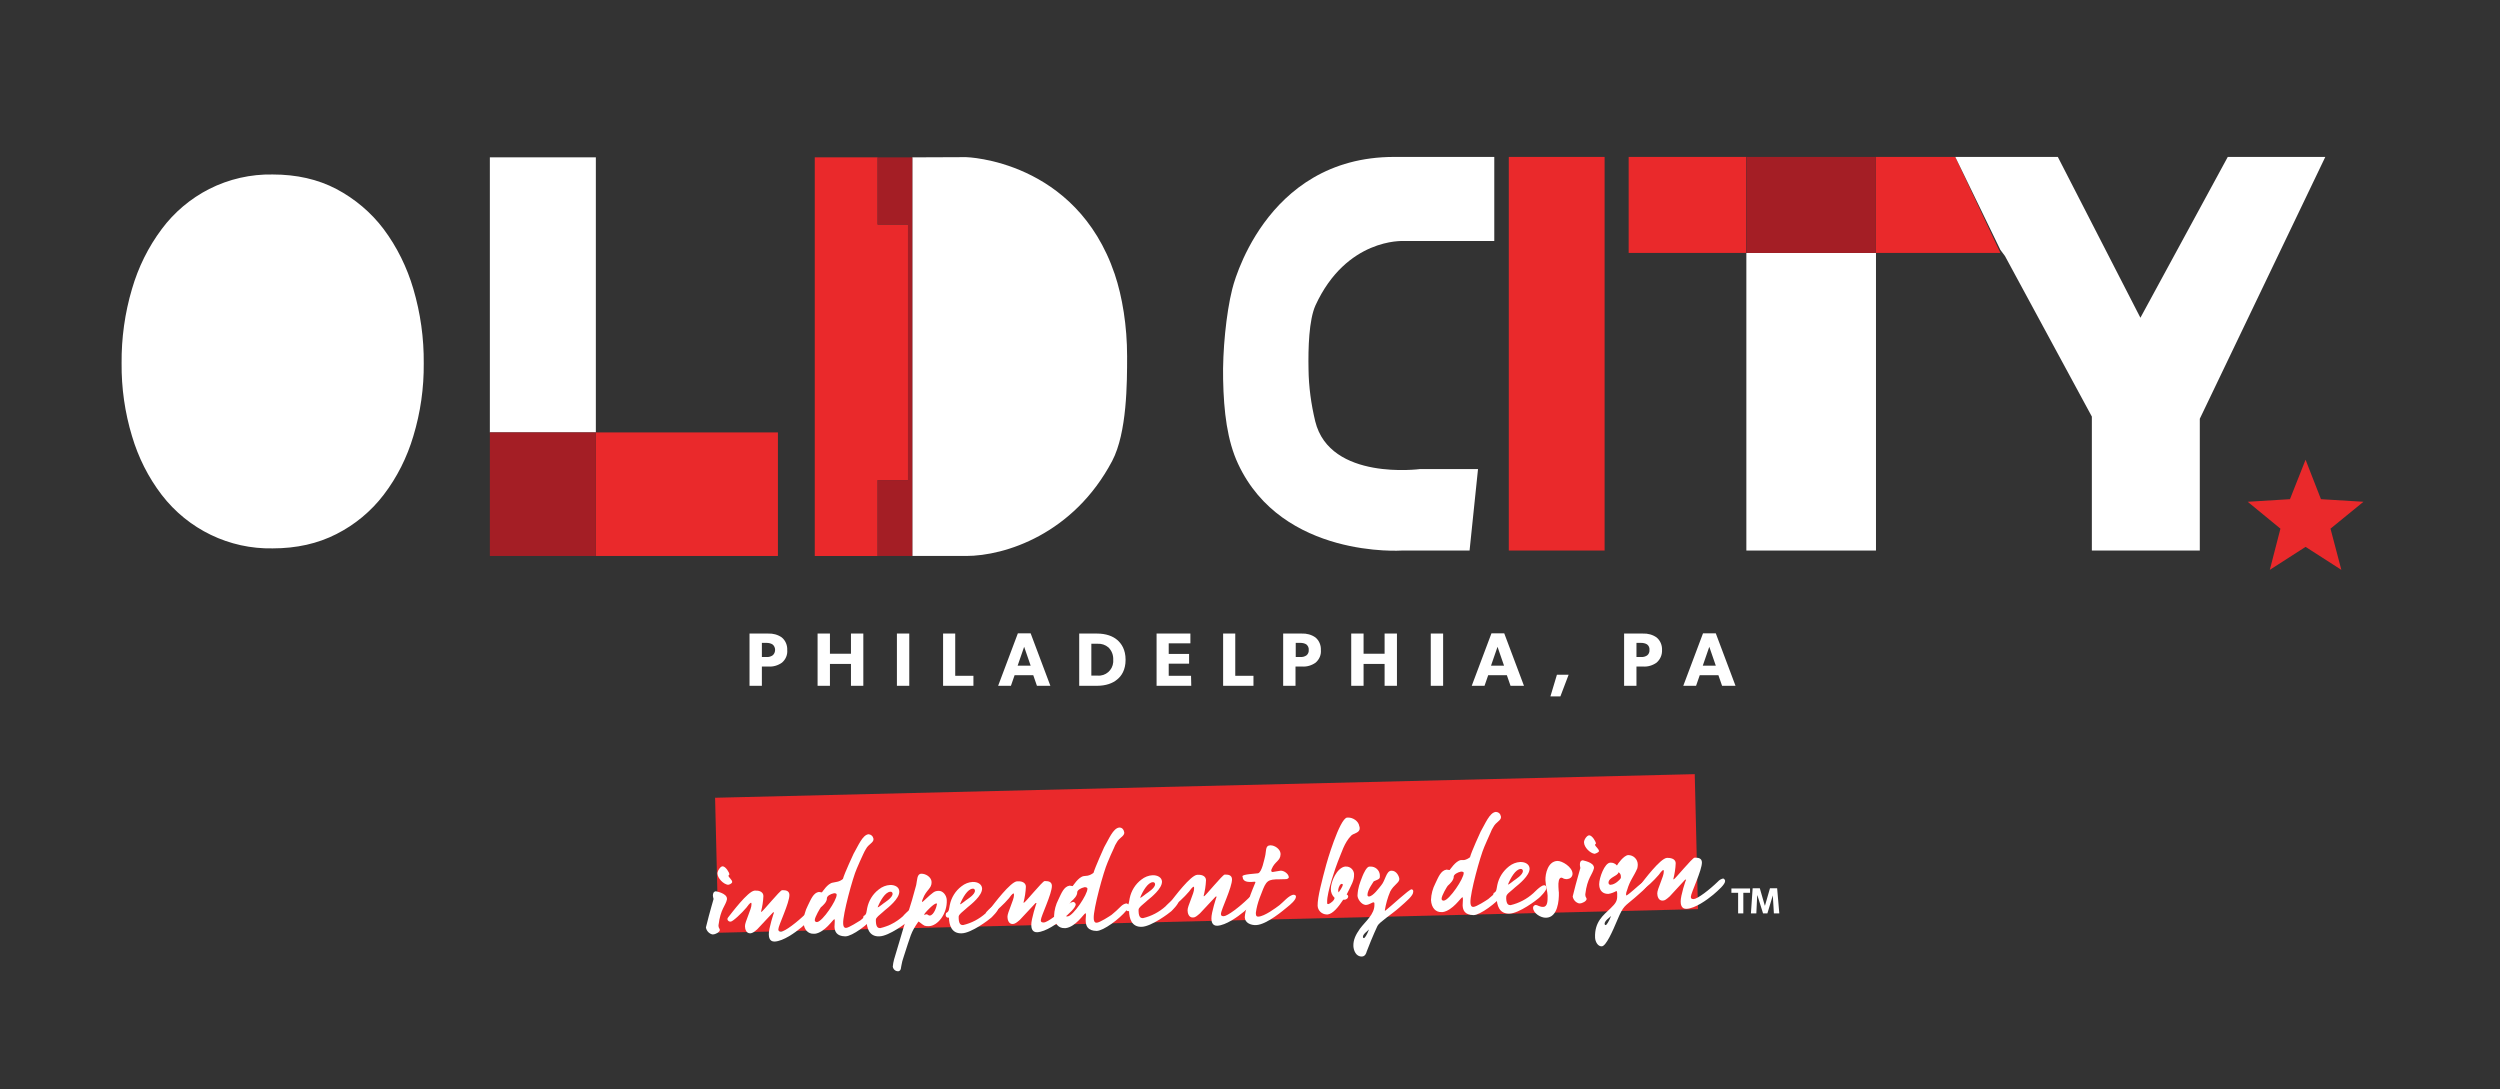 <svg version="1.1" id="Layer_1" xmlns="http://www.w3.org/2000/svg" x="0" y="0" viewBox="0 0 1153.4 502.6" xml:space="preserve"><rect x="0" y="0" width="1153.4" height="502.6" fill="#333333" stroke="none"/><style>.st0{fill:#fff}.st1{fill:#ea292b}.st2{fill:#a41e25}</style><path class="st0" d="M177 228.3c6.2-8.1 10.8-17.3 13.7-27.1 3.3-10.9 4.9-22.2 4.8-33.6.1-11.6-1.5-23.1-4.8-34.3-2.9-9.9-7.5-19.3-13.7-27.6-5.8-7.7-13.3-14-21.8-18.5-8.6-4.5-18.4-6.7-29.4-6.7-10.1-.2-20.2 2.1-29.3 6.7-8.6 4.4-16.1 10.7-21.9 18.5-6.2 8.3-10.8 17.6-13.7 27.6-3.3 11.1-4.9 22.7-4.8 34.3-.1 11.4 1.5 22.7 4.8 33.6 2.9 9.8 7.5 19 13.7 27.1 12.2 15.9 31.2 25.1 51.2 24.7 11 0 20.8-2.2 29.4-6.6 8.5-4.3 16-10.5 21.8-18.1zm95.2-28.8h2.7V72.6H226v126.9zM420.9 72.6v183.9h24.8c18 0 49.6-10.1 67.4-43.8 6.9-13.1 6.9-36.2 6.9-48.4 0-13.9-2.2-27.4-5.7-37.8-17.9-52.8-68.6-54-68.6-54l-24.8.1z"/><path class="st1" d="M418.9 221.5V103.6h-14v-31h-29v183.9h29v-35z"/><path class="st2" d="M420.9 113.8V72.6h-16v31h14v117.9h-14v35h16V113.8z"/><path class="st1" d="M358.9 256.5v-57h-84v57z"/><path class="st2" d="M226 199.5v57h48.9v-57h-2.7z"/><path class="st0" d="M805.7 116.7h59.8V254h-59.8z"/><path class="st1" d="M751.4 72.4h54.2v44.3h-54.2zm150.7 0h-36.7v44.3h57.5z"/><path class="st2" d="M824.4 72.4h-18.7v44.3h59.7V72.4z"/><path class="st0" d="M1014.9 193.2l57.9-120.8h-45l-40.3 74.2-38.1-74.2h-47.3l20.8 42.9 2.1 2.8 40.1 74.1V254h49.8zM678 254l3.9-37.6h-26.7s-41.6 5.6-48.4-22c-1.9-7.9-3-15.9-3.1-24-.2-9.9.2-22.8 3.2-29.5 14.3-31.1 40.4-29.7 40.4-29.7h42.1V72.4h-46.2c-60.5 0-74.7 61-74.7 61-2.8 11.2-4.5 28.6-4.2 41.7.3 14.9 1.9 28.2 6.9 38.9 20.4 43.8 75.6 40 75.6 40H678z"/><path class="st1" d="M1075.2 243.9l15.2-12.4-19.6-1.2-7.1-18.2-7.2 18.2-19.5 1.2 15.1 12.4-4.9 19 16.5-10.6 16.5 10.6zM740.3 72.4h-44.2V254h44.2V116.5z"/><path class="st0" d="M360.8 305.7c-1.8 1.3-4.1 2-6.3 1.8h-3v8.9h-5.7v-24.1h8.6c2.2-.1 4.5.5 6.3 1.8 1.7 1.4 2.6 3.6 2.5 5.8.2 2.2-.7 4.3-2.4 5.8zm-4.4-8.4c-.8-.5-1.8-.7-2.7-.7h-2.2v6.5h2.2c1 .1 1.9-.2 2.7-.7.8-.6 1.2-1.6 1.2-2.6 0-.9-.4-1.9-1.2-2.5zm41.9 19.1h-5.7v-10.1h-9.7v10.1h-5.7v-24.1h5.7v9.3h9.7v-9.3h5.7v24.1zm21.2 0h-5.7v-24.1h5.7v24.1zm29.6 0h-14v-24.1h5.6v19.5h8.4v4.6zm35.5 0h-6.2l-1.7-4.9h-8.6l-1.7 4.9h-5.9l9.1-24.2h5.9l9.1 24.2zm-9.1-9.3l-3-8.7-3 8.7h6zm39.9 6.4c-2 1.7-5.1 2.9-9.3 2.9h-8.2v-24.1h8.2c4.2 0 7.3 1.2 9.3 2.9 2 1.7 3.9 4.5 3.9 9.2s-1.9 7.5-3.9 9.1zm-4-14.8c-1.4-1.2-3.2-1.8-5-1.7h-2.9v14.7h2.9c3.7.3 6.9-2.5 7.2-6.2v-1.1c.1-2.2-.7-4.2-2.2-5.7zm38.2 17.7h-16v-24.1h15.6v4.5h-10v4.9h9.4v4.5h-9.4v5.6h10.3l.1 4.6zm28.7 0h-14v-24.1h5.6v19.5h8.4v4.6zm28.7-10.7c-1.8 1.3-4.1 2-6.3 1.8h-3v8.9H592v-24.1h8.6c2.2-.1 4.5.5 6.3 1.8 1.7 1.4 2.6 3.6 2.5 5.8.2 2.2-.7 4.3-2.4 5.8zm-4.3-8.4c-.8-.5-1.8-.7-2.7-.7h-2.2v6.5h2.2c1 .1 1.9-.2 2.7-.7.8-.6 1.2-1.6 1.1-2.6.1-1-.4-1.9-1.1-2.5zm41.8 19.1h-5.7v-10.1h-9.7v10.1h-5.7v-24.1h5.7v9.3h9.7v-9.3h5.7v24.1zm21.3 0h-5.7v-24.1h5.7v24.1zm37.3 0h-6.2l-1.7-4.9h-8.6l-1.7 4.9H679l9.1-24.2h5.9l9.1 24.2zm-9.2-9.3l-3-8.7-3 8.7h6zm29.8 4.2l-3.8 10h-4.6l3-10h5.4zm40.6-5.6c-1.8 1.3-4.1 2-6.3 1.8h-3v8.9h-5.7v-24.1h8.7c2.2-.1 4.5.5 6.3 1.8 1.7 1.4 2.6 3.6 2.5 5.8.1 2.2-.8 4.3-2.5 5.8zm-4.4-8.4c-.8-.5-1.8-.7-2.7-.7H755v6.5h2.2c1 .1 1.9-.2 2.7-.7.8-.6 1.2-1.6 1.1-2.6.1-.9-.3-1.9-1.1-2.5zm40.8 19.1h-6.2l-1.7-4.9h-8.6l-1.7 4.9h-5.9l9.1-24.2h5.9l9.1 24.2zm-9.1-9.3l-3-8.7-3 8.7h6z"/><path transform="rotate(-1.38 556.607 393.727) scale(1)" class="st1" d="M330.6 362.6h452.1v62.3H330.6z"/><path class="st0" d="M331.5 426.8v.4c0 .9.6 1.3.6 1.8v.1c-.1 1-2 2-3.2 2h-.3c-1.5-.4-2.6-1.6-2.9-3.1v-.2c1.8-7.4 3.5-12.8 3.5-13v-.1c-.2-.5-.2-1-.3-1.5 0-1 .3-1.9 1.4-2h-.1s5.1.8 5.2 3.4c0 .1-.1.2 0 .3-.6 3-3 4.4-3.9 11.9zm4.4-18.6h-.1c-2-.3-4.7-2.9-4.8-5.2 0-1.3 1.4-3.3 2.3-3.3h.2c1.3.1 3 2.8 3 3.7v.1c-.1.2-.4.3-.4.5v.1c0 .6 1.7 1.8 1.7 2.8v.1c-.2.7-1.4 1.2-1.9 1.2zm39.3 13.3c.1 1.6-3.2 4.4-5.5 6.4-2.9 2.4-8.3 6.3-12.3 6.5-2.5.1-2.7-2.3-2.7-3.3v-.1c-.1-2.5 2.4-10.3 2.4-9.9 0-.1-.1-.2-.2-.2s-.2 0-.3.1l-7.2 7.7c-1.5 1.3-2.2 1.8-3.2 1.9-2 .1-2.5-2.1-2.5-3.3-.1-1.9 3.1-8 3-10v-.2c0-.2 0-.6-.2-.6-.5 0-1.8 1.7-2.1 2.2-2.1 2.5-6.3 6.5-7.3 6.5-.7.1-1.4-.4-1.5-1.1 0-.3.1-.6.3-.8 1.6-2 9.1-12.1 12.2-12.4h.5c2-.1 3.6.8 3.6 2.5-.1 2.5-.5 4.9-1.1 7.2 0 0 0 .1.2.1.5 0 8.6-10 9.5-10h.5c1.3 0 2.8.3 2.9 2.1.1 3.7-5.1 14.2-5.1 15.9v.2c0 .7.5.9 1.3.9 1.8-.1 7.3-4.3 11.2-8.1.6-.7 1.5-1.2 2.4-1.4.2 0 .4.1.6.2.4.3.6.7.6 1z"/><path class="st0" d="M386.3 406.8c1-.2 1.9-.7 2.6-1.3.6-2.4 4.9-11.6 4.9-11.6 2.2-3.8 4.1-8.6 6.8-9h.2c1 .1 1.9.8 2.1 1.8 0 .1.1.2.1.4.1 1.7-2.3 2.3-3.5 4.6-.5.8-.9 1.6-1.3 2.5-1.2 2.5-1.8 4-2.9 6.5-1.9 4.2-6.5 21.3-6.3 25.3 0 1.1.3 2.1 1.3 2.1 1.3 0 6-3.1 6.7-3.5 1.5-1.2 2.9-2.5 4.2-3.8.6-.7 1.5-1.2 2.4-1.4.6 0 1.1.5 1 1.1-.1.7-.4 1.4-.9 2-3.3 4.2-10.5 9.4-13.6 9.5h-.2c-4-.1-4.8-2.3-4.9-4.4 0-1.3.2-2.5.1-3.1 0-.3 0-.4-.2-.4-.6.1-4.4 6.1-8.9 6.7h-.6c-2.5.1-4.6-1.8-4.7-5.5.1-2.6.8-5.2 2-7.5 1.4-2.8 2.5-5.9 5.1-6.3.3 0 .9.2 1.3.2h.1c.1 0 2.6-4.2 5.1-4.5l2-.4m-1.5 5.3c-1.8.4-3.1 1.2-3.3 2.2.1 1.7-1.5 3.2-2.8 4.3-.2.2-2.8 4.5-2.8 5.9v.1c.1.4.3.8.9.8h.2c2.5-.3 9.1-10.1 9-12.6v-.1c0-.5-.7-.6-1.2-.6z"/><path class="st0" d="M421.6 418.9c.6 0 1.1.5 1.1 1.1v.1c0 1.4-3.1 4.4-3.4 4.7-1 .9-9.1 7.1-13.6 7.2-4.8.2-5.8-4-5.9-7.2v-.1c-.1 0-.2.1-.3.1-.6 0-1.2-.5-1.2-1.1v-.1c0-.3 0-.7.1-1 1.5-.6 1.3-1.9 1.7-3.7.7-3.4 2.6-6.5 5.4-8.6 1.5-1.2 3.3-1.9 5.1-2 2.3-.1 4.3 1 4.3 3 .1 3.3-5.1 7.4-6.7 8.7l-.9.8-.7.6c-2.5 2.1-2.6 2.4-2.5 3.7.1 2.8 1.1 3.1 2 3.1 3.9-.9 7.5-2.8 10.5-5.5 0-.1 3.3-3.8 5-3.8zm-10.8-7.5c-2.4.1-4.7 4.2-5.9 7.2.5-.1.6-.2 1.8-1.1l.9-.7c.8-.6 4.3-2.7 4.2-4.5 0-.5-.4-.9-.9-.9h-.1z"/><path class="st0" d="M428.5 427.3c-.6 0-1.3 0-1.9-.2-1-.4-2.7-2.1-2.9-1.9-3.6 5.2-3.4 6-6.9 16.6-.4 1.1-.7 2.3-.9 3.5-.3.9 0 2.5-1.4 2.8h-.2c-1.2 0-2.2-.9-2.4-2.1v-.1c.1-1.1.3-2.2.6-3.3 1-3.1 4.6-15.7 5.6-18.7 2.1-6.6 3.5-11.3 4.6-15.6.5-2.3.3-5.1 2.3-5.2 2-.1 4.7 1.5 4.8 3.8.1 3.1-2.5 3.6-4 7.7-.2.4-.3.8-.4 1.1v.3c.1.1 0 .1.2.1s3.1-3 4.8-4.2c.7-.6 1.6-.9 2.6-.9 2-.1 3.7 2 3.8 4.2.3 6.4-4.2 12-8.3 12.1zm3.5-10.5c-1.3.1-4.6 3.7-5 4.2-.2.3-.6.7-.6 1 0 .1.1.1.1.1.2 0 .6-.3.8-.3.9 0 1 .7 1.7.6 2-.2 3.2-4.5 3.2-5 .2-.4 0-.6-.2-.6zm27.6.7c.6 0 1.1.5 1.1 1.1v.1c.1 1.4-3.1 4.4-3.4 4.7-1 .9-9.1 7.1-13.6 7.2-4.8.2-5.8-4-5.9-7.2v-.1c-.1 0-.2.1-.3.1-.7 0-1.2-.5-1.2-1.2 0-.3.1-.7.2-1 1.5-.6 1.3-1.9 1.7-3.7.7-3.4 2.6-6.5 5.4-8.6 1.5-1.2 3.3-1.9 5.1-2 2.3-.1 4.3 1 4.4 3 .1 3.3-5.1 7.4-6.7 8.7l-.9.8-.7.6c-2.5 2.1-2.6 2.4-2.5 3.7.1 2.8 1.1 3.1 2 3.1 3.9-.9 7.5-2.8 10.5-5.5-.3-.1 3-3.7 4.8-3.8zm-10.8-7.5c-2.4.1-4.7 4.2-5.9 7.2.5-.1.6-.2 1.8-1.1l.9-.7c.8-.6 4.3-2.7 4.2-4.5 0-.5-.4-.9-.8-.9h-.2z"/><path class="st0" d="M496.3 417.2c0 1.6-3.2 4.4-5.5 6.4-2.9 2.4-8.3 6.3-12.3 6.5-2.5.1-2.7-2.3-2.7-3.3v-.1c-.1-2.5 2.4-10.3 2.4-9.9 0-.1-.1-.2-.2-.2s-.2 0-.3.1l-7.2 7.7c-1.5 1.3-2.2 1.8-3.2 1.9-2 .1-2.5-2.1-2.5-3.3-.1-1.9 3.1-8 3-10v-.2c0-.2 0-.6-.2-.6-.5 0-1.8 1.7-2.1 2.2-2.1 2.5-6.3 6.5-7.3 6.5-.7.1-1.4-.4-1.5-1.1 0-.3.1-.6.3-.8 1.6-2 9.1-12.1 12.2-12.4h.5c2-.1 3.6.8 3.6 2.5-.1 2.5-.5 4.9-1.1 7.3.1 0 0 .1.2.1.5 0 8.6-10 9.5-10h.5c1.3 0 2.8.3 2.9 2.1.1 3.7-5.1 14.2-5.1 15.9v.2c0 .7.5.9 1.3.9 1.8 0 7.3-4.3 11.2-8.1.6-.7 1.5-1.2 2.4-1.4.2 0 .4.1.6.2.3.2.5.5.6.9zm46.4-2.7c.6 0 1.1.5 1.1 1.1v.1c0 1.4-3.1 4.4-3.4 4.7-1 .9-9.1 7-13.6 7.2-4.8.2-5.8-4-5.9-7.2v-.1c-.1 0-.2.1-.3.1-.7 0-1.2-.5-1.2-1.2v-.1c0-.3 0-.7.1-1 1.5-.6 1.3-1.9 1.7-3.7.7-3.4 2.6-6.5 5.4-8.6 1.5-1.2 3.3-1.9 5.1-2 2.3-.1 4.3 1 4.4 2.9.1 3.3-5.1 7.4-6.7 8.7l-.9.8-.7.6c-2.5 2.1-2.6 2.4-2.5 3.7.1 2.8 1.1 3.1 2 3.1 3.9-.9 7.5-2.8 10.5-5.5-.2.2 3.1-3.5 4.9-3.6zm-10.8-7.5c-2.4.1-4.7 4.2-5.9 7.2.5-.1.6-.2 1.8-1.1l.9-.7c.8-.6 4.3-2.7 4.2-4.5 0-.5-.4-.9-.9-.9h-.1z"/><path class="st0" d="M579.4 414.2c.1 1.6-3.2 4.4-5.5 6.4-2.9 2.4-8.3 6.3-12.3 6.5-2.5.1-2.7-2.3-2.7-3.3v-.1c-.1-2.5 2.4-10.3 2.4-9.9 0-.1-.1-.2-.2-.2s-.2.1-.3.1l-7.2 7.7c-1.5 1.3-2.2 1.9-3.2 1.9-2 .1-2.5-2.1-2.5-3.3-.1-1.9 3.1-8 3-10v-.3c0-.2 0-.6-.2-.6-.5 0-1.8 1.7-2.1 2.2-2.1 2.5-6.3 6.5-7.3 6.6-.7.1-1.4-.4-1.5-1.1 0-.3.1-.6.3-.8 1.6-2 9.1-12.1 12.2-12.4h.5c2-.1 3.6.8 3.6 2.5-.1 2.5-.5 4.9-1.1 7.3.1 0 0 .1.2.1.5 0 8.6-10 9.5-10h.5c1.3 0 2.8.3 2.9 2.1.1 3.7-5.1 14.2-5.1 16v.2c0 .7.5.9 1.3.9 1.8-.1 7.3-4.3 11.2-8.1.6-.7 1.5-1.2 2.4-1.4.2 0 .4.1.6.2.3.1.5.4.6.8z"/><path class="st0" d="M597.9 413.7c0 1.5-2.5 3.6-4 4.8s-9.4 8.1-14.4 8.3c-2.4.1-5.1-1-5.2-3.5v-.3c.1-2.5 2-8.7 2.7-10.4.5-1.5 1.3-3.2 2.2-5.5v-.1c0-.1-.1-.2-.3-.2h-.3c-.4 0-.7.1-1.3.1h-.3c-1.1 0-3.6 0-3.7-2.3-.1-.1-.1-.2-.1-.3 0-1 6.1-1.2 7.2-1.4 1.8-.4 2.9-6.6 3.2-7.6.7-2.6 0-5.2 2.4-5.3h.2c1.9 0 4.5 1.7 4.6 3.9v.2c-.1 3.2-2.6 3.2-4.1 6.8-.1.2-.2.5-.2.8 0 .3.2.6.6.6h.1c.3 0 3.2-.6 3.6-.6 1.5-.1 3.7 1.4 3.8 3 0 .6-.9.9-1.3.9-.9 0-1.7 0-3.9.1h-.8c-4.6.2-4.8 1.7-7.5 8.7-.8 2.2-1.4 4.4-1.7 6.7v.4c0 1.2.5 1.4 1.1 1.4 2.9-.1 8.2-4.1 9.8-5.3s4.5-4.8 6.6-4.8c.2 0 .5.1.6.2.2 0 .4.3.4.7zm29.4-31.6c.1 2.2-2.8 2.3-3.9 3.4-3.3 3.4-4.4 7.9-6.2 12.1-.7 1.7-5.1 14.2-4.9 18.5v.5c0 .4.1.5.6.5.8-.2 2.8-1.7 2.8-2.8v-.1c-1.1-1-1.7-2.5-1.7-3.9-.1-3.5 2.8-9.9 6.5-10.5h.4c2-.1 3.6 1.4 3.8 3.3v.4c.1 2.7-1.2 4.7-3.4 9.2.4.1.7.5.7.9 0 .7-.7 1.5-1.9 1.5h-.4c-2.3 3.5-4.7 6.4-7.1 6.8h-.6c-2.2-.1-4-1.8-4.1-4v-.1c-.1-3.7 2.1-12 4-19 0-.2 6.1-21.2 9.6-21.6h.4c2.3-.1 4.9 1.7 5.2 3.9.2.4.2.7.2 1zm-8.3 25.7h-.2c-1.1.6-1.4 2.6-1.4 2.8v.4c0 .2.1.5.2.7.1-.1 2-2.7 1.9-3.6v-.1c0-.1-.2-.2-.5-.2.1 0 .1 0 0 0zm33 3.6c.1 1.8-3.1 4.4-6.5 7.4s-9.2 6.7-10 8.4c-1.8 3.8-4.6 10.7-5 11.9-.1.6-.7 2.2-2.2 2.2-2.7.1-3.8-2.8-3.9-4.8-.1-2.9 1.1-5.3 3-8 2.5-3.4 6.9-6.7 6.7-11.3v-.4c0-.4-.3-.5-.4-.5-.7 0-1.9 1.1-3.5 1.2h-.2c-2-.2-3.7-2.8-3.7-4.3v-.1c.2-3.7 1-5.5 2.3-8.9.5-1.2 1.9-4.4 3.2-4.4h.4c2.3-.1 4.2 1.6 4.4 3.8.1 1.8.1 1.8-2.8 3 .1 0-3 4-2.9 6.3 0 .5.3.7.7.7 1.9-.1 4.6-3.9 5.6-5.1 2-2.3 2.3-6.7 4.7-6.8 2.4-.1 3.6 2.6 3.7 3.8.1 1.7-2.6 2.7-4.2 5.8-1.2 2.8-2 5.7-2.5 8.7 0 .1 0 .1.1.1h.2c2.8-2.2 10.9-9.8 12-9.8.2 0 .4 0 .5.2.2.1.4.5.3.9zm-23.2 20.9c0 .3.2.5.5.5s1.3-1.3 2.3-4c-.7.8-2.9 2.2-2.8 3.5zm83.6-23.9c.6 0 1.1.5 1.1 1.1v.1c0 1.4-3.1 4.4-3.5 4.7-1 .9-9.1 7.1-13.6 7.2-4.8.2-5.8-4-5.9-7.2v-.1c-.1 0-.2.1-.3.1-.7 0-1.2-.5-1.2-1.2v-.1c0-.3 0-.7.1-1 1.5-.6 1.3-1.9 1.7-3.7.7-3.4 2.6-6.4 5.4-8.6 1.5-1.2 3.3-1.9 5.1-2 2.3-.1 4.3 1 4.4 3 .1 3.3-5.1 7.4-6.7 8.7l-.9.8-.7.6c-2.5 2-2.5 2.4-2.5 3.7.1 2.8 1.1 3.1 2 3.1 3.9-.9 7.5-2.8 10.5-5.5 0 .1 3.3-3.6 5-3.7zm-10.8-7.5c-2.4.1-4.7 4.2-5.9 7.2.5-.1.6-.2 1.8-1.1l.9-.7c.8-.6 4.3-2.7 4.2-4.5 0-.5-.4-.9-.9-.9h-.1z"/><path class="st0" d="M723.1 405.6c-.5 0-1.1 0-1.6-.2-.3-.2-.7-.4-1.1-.5-1.3 0-1.5 2.3-1.4 4.2 0 1.3.2 2.5.2 2.7.1 3.6-.5 11.5-5.9 11.6-2.5.1-5.9-2.1-6-4.5-.1-.7.5-1.3 1.2-1.4.8 0 1.9 1 3.5.9 2.1-.1 2-3.1 2-5v-.2c0-1.6-.9-4.5-1-7.1-.1-2.9 1.1-8.7 5.5-8.9 2.2-.1 6.9 2.8 7 5.8.1 1.3-1 2.5-2.3 2.5 0 .1 0 .1-.1.1zm8.3 6.9v.4c0 1 .6 1.3.6 1.8v.1c-.1 1-2 2-3.2 2h-.3c-1.5-.4-2.6-1.6-2.9-3.1v-.2c1.8-7.4 3.5-12.8 3.5-13v-.1c-.1-.5-.2-1-.2-1.5 0-1 .2-1.9 1.4-2h-.1c0 .1 5.1.8 5.2 3.4v.2c-.7 3.1-3.1 4.5-4 12zm4.3-18.6h-.1c-2-.3-4.7-2.9-4.8-5.2-.1-1.3 1.4-3.3 2.3-3.3h.2c1.3.1 2.9 2.8 3 3.7v.1c-.1.2-.4.3-.4.5v.1c0 .6 1.7 1.8 1.8 2.8v.1c-.2.6-1.5 1.1-2 1.2zm24.4 13.8c.1 1.7-3.6 4.4-6 6.6-4.6 4-5.1 3.4-7.9 10.1-2.2 5.2-5.2 12.1-7.2 12.2-1.8.1-3-2.1-3.1-4-.3-7.4 3.9-10.4 7.1-13.5 2.5-2.4 3.2-3.5 3.1-6.1v-.8c0-.6-.1-1.1-.4-1.1-1.1.6-2.3 1.1-3.6 1.3-2.3.1-4.2-1.2-4.3-4.2v-.3c0-2.9 2.5-9.8 5.1-9.9 1.2-.1 2.3.4 3.1 1.3.3-.7 3.2-4.7 5.2-4.8 2.4 0 4.4 1.9 4.4 4.4v.1c0 .5-.1 1.1-.2 1.6-1.6 3.8-3.4 5.5-4.7 10-.3.7-.5 1.4-.5 2.2 0 .2.1.3.2.3h.1c.5-.3 1-.7 1.5-1.1 1.5-1.1 5.8-5.4 7.1-5.4.2 0 .4.1.6.2.2.1.4.5.4.9zm-19.8 18.5c0 .3.2.6.5.6.4 0 1.4-1.5 2.5-4.2-.8.8-3 2.2-3 3.6zm7.5-21.9c0-.8-.4-1.5-1.1-1.9-.1 1.7-4.5 2.3-4.6 4.8v.1c0 .4.3.8.7.9h.3c2-.1 4.2-2.2 4.7-3.1v-.8z"/><path class="st0" d="M795.9 406.4c.1 1.6-3.2 4.4-5.5 6.4-2.9 2.4-8.3 6.3-12.3 6.5-2.5.1-2.7-2.3-2.7-3.3v-.1c-.1-2.5 2.4-10.3 2.5-9.9 0-.1-.1-.2-.2-.2s-.2 0-.3.1l-7.1 7.7c-1.5 1.3-2.2 1.9-3.2 1.9-2 .1-2.5-2.1-2.5-3.3-.1-1.9 3.1-8 3-10v-.2c0-.2 0-.6-.2-.6-.5 0-1.8 1.7-2.1 2.2-2.1 2.5-6.3 6.5-7.3 6.6-.7.1-1.4-.4-1.5-1.2 0-.3.1-.6.3-.8 1.6-2 9.1-12.1 12.2-12.4h.5c2 0 3.6.8 3.6 2.5-.1 2.5-.5 4.9-1.1 7.3.1 0 0 .1.2.1.5 0 8.6-10 9.6-10h.5c1.3 0 2.8.3 2.9 2.1.1 3.7-5.1 14.2-5.1 15.9v.2c0 .7.5.9 1.3.9 1.8-.1 7.3-4.3 11.2-8.1.6-.7 1.5-1.2 2.4-1.4.4.1.9.6.9 1.1zM501.8 404c1-.2 1.9-.7 2.7-1.3.7-2.5 4.9-11.8 4.9-11.8 2.2-3.8 4.1-8.7 6.9-9.1h.2c1.1 0 1.9.8 2.1 1.9 0 .1.1.3.1.4.1 1.7-2.3 2.3-3.5 4.6-.5.8-1 1.7-1.3 2.6-1.2 2.5-1.8 4-2.9 6.6-1.9 4.3-6.6 21.5-6.4 25.7 0 1.1.3 2.2 1.4 2.1 1.3 0 6.1-3.1 6.8-3.6 1.5-1.2 2.9-2.5 4.3-3.9.7-.7 1.5-1.2 2.5-1.4.6 0 1.1.5 1.1 1.1-.1.7-.4 1.4-.9 2-3.4 4.2-10.7 9.5-13.8 9.6h-.1c-4.1-.1-4.9-2.3-5-4.5-.1-1.3.2-2.5.1-3.2 0-.3 0-.5-.2-.4h-.1c-.6.1-4.4 6.2-9 6.8h-.6c-2.5.1-4.6-1.8-4.8-5.6.1-2.7.8-5.3 2-7.6 1.4-2.9 2.5-6 5.2-6.4.3 0 .9.2 1.3.2h.1c.1 0 2.6-4.2 5.1-4.6l1.8-.2m-1.4 5.3c-1.8.4-3.2 1.3-3.4 2.2.1 1.7-1.5 3.3-2.8 4.4-.2.2-2.9 4.6-2.8 6v.1c0 .5.4.8.9.8h.3c2.6-.3 9.2-10.2 9.1-12.8v-.1c-.1-.5-.9-.6-1.3-.6zm175.1-12.5c1-.2 1.9-.7 2.7-1.3.6-2.5 4.9-11.8 4.9-11.8 2.2-3.8 4.1-8.7 6.9-9.1h.3c1.1.1 1.9.8 2.1 1.9 0 .1.1.3.1.4.1 1.7-2.3 2.3-3.5 4.6-.5.8-1 1.7-1.3 2.6-1.2 2.6-1.8 4.1-2.9 6.6-1.9 4.3-6.6 21.5-6.4 25.6 0 1.1.3 2.2 1.4 2.1 1.3 0 6.1-3.1 6.8-3.6 1.5-1.2 2.9-2.5 4.3-3.9.7-.7 1.5-1.2 2.5-1.4.6 0 1.1.5 1.1 1.1-.1.7-.4 1.4-.9 2-3.4 4.2-10.7 9.5-13.7 9.6h-.1c-4.1-.1-4.9-2.3-5-4.5 0-1.3.2-2.5.1-3.2 0-.3 0-.5-.2-.5h-.1c-.6.1-4.4 6.1-9 6.8h-.6c-2.5.1-4.6-1.8-4.8-5.6.1-2.7.8-5.3 2-7.6 1.4-2.9 2.5-6 5.2-6.4.3 0 .9.2 1.3.2h.1c.1 0 2.7-4.2 5.2-4.6h1.5m-1.4 5.3c-1.8.4-3.2 1.3-3.4 2.2.1 1.7-1.6 3.3-2.8 4.4-.2.2-2.9 4.6-2.8 6 0 .5.4.8.8.8h.3c2.5-.3 9.2-10.2 9.1-12.8v-.1c-.1-.4-.8-.5-1.2-.5zm133.3 9.8h-3.1v9.5h-2.4v-9.5h-3.1v-2h8.6v2zm13.5 9.5h-2.5l-.5-8.3-2.5 8.3h-2l-2.6-8.3h-.1l-.4 8.3h-2.5l.8-11.6h3.3l2.3 8h.1l2.3-8h3.3l1 11.6z"/></svg>